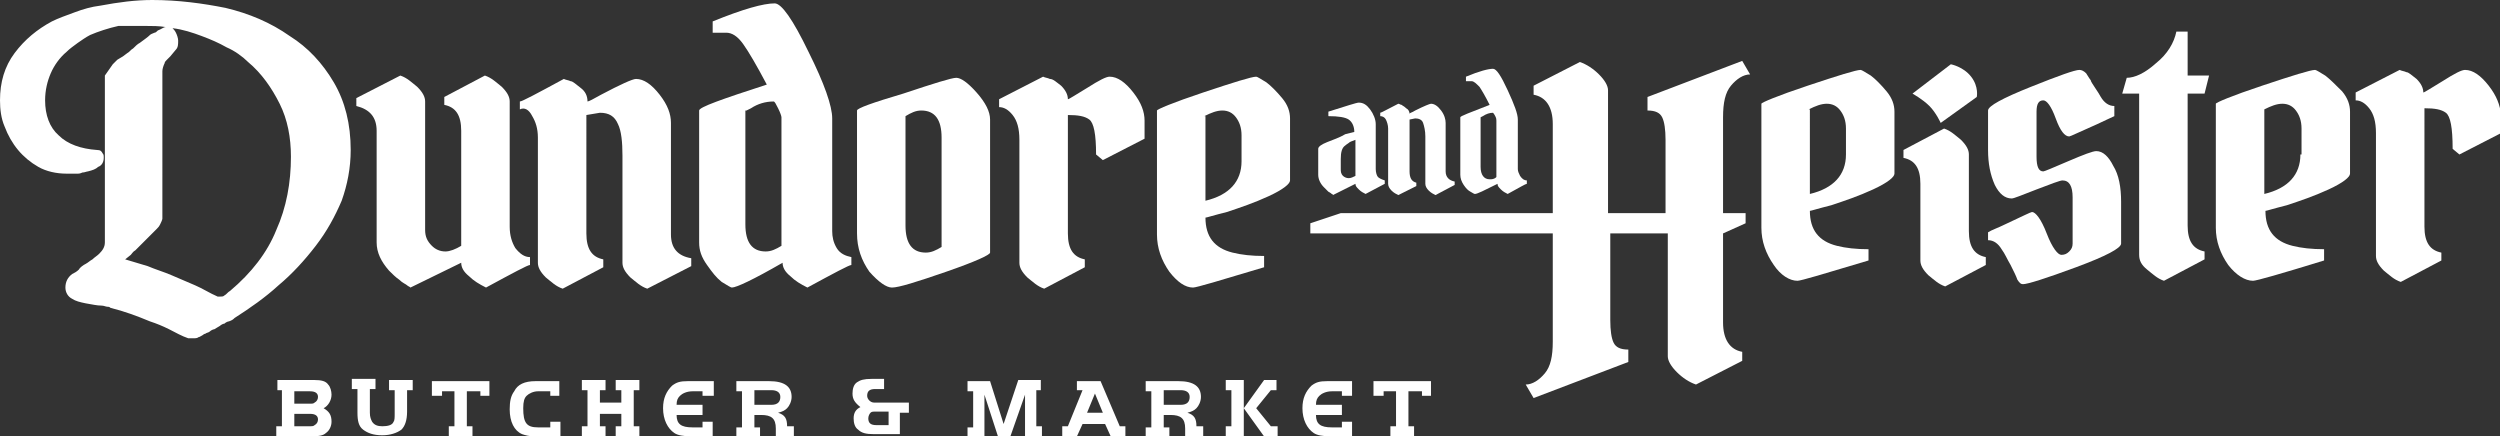 <?xml version="1.0" encoding="utf-8"?>
<!-- Generator: Adobe Illustrator 21.1.0, SVG Export Plug-In . SVG Version: 6.00 Build 0)  -->
<svg version="1.1" id="Layer_1" xmlns="http://www.w3.org/2000/svg" xmlns:xlink="http://www.w3.org/1999/xlink" x="0px" y="0px"
	 viewBox="0 0 221.7 38.7" style="enable-background:new 0 0 221.7 38.7;" xml:space="preserve">
<rect x="0" y="0" width="221.7" height="38.7" fill="#333333" stroke="none"/>
<style type="text/css">
	.st0{fill:#FFFFFF;}
</style>
<g>
	<path class="st0" d="M220.7,7.6c-0.7-0.9-1.4-1.4-2.1-1.4c-0.3,0-0.9,0.3-2,1c-1,0.6-1.6,1-1.7,1c0-0.4-0.2-0.8-0.6-1.2
		c-0.4-0.3-0.7-0.6-0.9-0.6c-0.2-0.1-0.4-0.1-0.6-0.2l-3.9,2v0.7c0.4,0,0.8,0.2,1.2,0.7c0.4,0.5,0.6,1.2,0.6,2.2v10.9
		c0,0.4,0.2,0.8,0.7,1.3c0.5,0.4,0.9,0.8,1.5,1l3.6-1.9v-0.7c-1-0.2-1.5-0.9-1.5-2.3V9.6c0.9,0,1.5,0.1,1.9,0.4
		c0.4,0.3,0.6,1.3,0.6,3.2l0.6,0.5l3.7-1.9v-1.6C221.7,9.3,221.4,8.5,220.7,7.6"/>
	<path class="st0" d="M204,13.7c0,1.8-1.1,3-3.2,3.5V9.7c0.6-0.3,1.1-0.5,1.6-0.5c0.5,0,0.9,0.2,1.2,0.6c0.3,0.4,0.5,0.9,0.5,1.6
		V13.7z M206.2,6.7c-0.5-0.3-0.8-0.5-0.9-0.5c-0.4,0-2,0.5-4.7,1.4c-2.7,0.9-4.1,1.5-4.1,1.6v11c0,1.2,0.4,2.3,1.1,3.3
		c0.7,0.9,1.5,1.4,2.2,1.4c0.3,0,2.4-0.6,6.3-1.8v-1c-1.1,0-2-0.1-2.8-0.3c-1.6-0.4-2.4-1.4-2.4-3.1c0.1,0,0.7-0.2,1.9-0.5
		c1.2-0.4,2.4-0.8,3.7-1.4c1.3-0.6,1.9-1.1,1.9-1.4V9.9c0-0.6-0.2-1.2-0.7-1.8C207.1,7.5,206.6,7,206.2,6.7"/>
	<path class="st0" d="M190.4,23.9c0.5,0.4,0.9,0.8,1.5,1l3.6-1.9v-0.7c-1-0.2-1.5-0.9-1.5-2.3V8.3h1.5l0.4-1.6H194V2.8h-1
		c-0.2,1-0.8,2-1.8,2.8c-1,0.9-1.9,1.3-2.6,1.3l-0.4,1.4h1.5v14.3C189.7,23.1,189.9,23.5,190.4,23.9"/>
	<path class="st0" d="M188.1,21.6v-3.7c0-1.3-0.2-2.4-0.7-3.2c-0.4-0.8-0.9-1.3-1.5-1.3c-0.3,0-1.1,0.3-2.5,0.9
		c-1.4,0.6-2.1,0.9-2.2,0.9c-0.4,0-0.6-0.4-0.6-1.3v-4c0-0.7,0.2-1,0.6-1c0.3,0,0.7,0.5,1.1,1.6c0.4,1.1,0.8,1.6,1.2,1.6
		c0.1,0,0.9-0.4,2.5-1.1c0.6-0.3,1.1-0.5,1.5-0.7V9.4c-0.5,0-0.9-0.3-1.2-0.8c-0.1-0.2-0.3-0.5-0.5-0.8c-0.2-0.3-0.4-0.6-0.4-0.7
		c-0.1-0.1-0.2-0.3-0.4-0.6c-0.2-0.2-0.4-0.3-0.6-0.3c-0.4,0-1.8,0.5-4.3,1.5c-2.5,1-3.8,1.7-3.8,2.1v3.5c0,1.2,0.2,2.2,0.6,3.1
		c0.4,0.8,0.9,1.2,1.5,1.2c0.2,0,0.9-0.3,2.2-0.8c1.3-0.5,2.1-0.8,2.3-0.8c0.6,0,0.9,0.5,0.9,1.5v4.1c0,0.3-0.1,0.5-0.3,0.7
		c-0.2,0.2-0.4,0.3-0.7,0.3c-0.3,0-0.8-0.6-1.3-1.9c-0.5-1.3-1-1.9-1.3-1.9c-0.1,0-0.9,0.4-2.4,1.1c-0.6,0.3-1.2,0.5-1.5,0.7v0.7
		c0.5,0,0.9,0.3,1.2,0.8c0.3,0.4,0.5,0.9,0.8,1.4c0.3,0.6,0.5,1,0.6,1.3c0.2,0.3,0.3,0.4,0.5,0.4c0.4,0,2-0.5,4.7-1.5
		S188.1,22,188.1,21.6"/>
	<path class="st0" d="M173,5.7l-3.4,2.6c0,0,0.9,0.5,1.5,1.1c0.6,0.6,1,1.5,1,1.5l3.2-2.3c0,0,0.2-0.9-0.5-1.8
		C174.1,5.9,173,5.7,173,5.7"/>
	<path class="st0" d="M170.3,16.3v6.8c0,0.4,0.2,0.8,0.7,1.3c0.5,0.4,0.9,0.8,1.5,1l3.6-1.9v-0.7c-1-0.2-1.5-0.9-1.5-2.3v-6.8
		c0-0.4-0.2-0.8-0.7-1.3c-0.5-0.4-0.9-0.8-1.5-1l-3.6,1.9V14C169.8,14.2,170.3,14.9,170.3,16.3"/>
	<path class="st0" d="M160.4,9.7c0.6-0.3,1.1-0.5,1.6-0.5c0.5,0,0.9,0.2,1.2,0.6c0.3,0.4,0.5,0.9,0.5,1.6v2.3c0,1.8-1.1,3-3.2,3.5
		V9.7z M159.4,24.9c0.3,0,2.3-0.6,6.3-1.8v-1c-1.1,0-2-0.1-2.8-0.3c-1.6-0.4-2.4-1.4-2.4-3.1c0.1,0,0.7-0.2,1.9-0.5
		c1.2-0.4,2.4-0.8,3.7-1.4c1.3-0.6,1.9-1.1,1.9-1.4V9.9c0-0.6-0.2-1.2-0.7-1.8c-0.5-0.6-1-1.1-1.4-1.4c-0.5-0.3-0.8-0.5-0.9-0.5
		c-0.4,0-2,0.5-4.7,1.4c-2.7,0.9-4.1,1.5-4.1,1.6v11c0,1.2,0.4,2.3,1.1,3.3C157.9,24.4,158.7,24.9,159.4,24.9"/>
	<path class="st0" d="M153.5,7.6c0.5-0.6,1.1-1,1.7-1l-0.7-1.2l-8.4,3.2v1.2c0.7,0,1.1,0.2,1.3,0.6c0.2,0.4,0.3,1.1,0.3,2v6.5h-5.1
		V8c0-0.4-0.3-0.9-0.8-1.4c-0.5-0.5-1.1-0.9-1.7-1.1l-4.1,2.1v0.8c1.1,0.2,1.7,1.1,1.7,2.6v7.9h-18.8l-2.7,0.9v0.9h21.5v9.6
		c0,1.3-0.2,2.2-0.7,2.8c-0.5,0.6-1.1,1-1.7,1l0.7,1.2l8.4-3.2V31c-0.7,0-1.1-0.2-1.3-0.6c-0.2-0.4-0.3-1.1-0.3-2v-7.7h5.1v10.9
		c0,0.4,0.3,0.9,0.8,1.4c0.5,0.5,1.1,0.9,1.7,1.1l4.1-2.1v-0.8c-1.1-0.2-1.7-1.1-1.7-2.6v-7.9l2-0.9v-0.9h-2v-8.5
		C152.8,9.1,153,8.2,153.5,7.6"/>
	<path class="st0" d="M120.2,12.4v3.2c-0.2,0.1-0.4,0.2-0.6,0.2s-0.4-0.1-0.5-0.2c-0.2-0.2-0.2-0.4-0.2-0.6v-0.9
		c0-0.6,0.1-1,0.4-1.2c0.1-0.1,0.3-0.2,0.4-0.3C119.7,12.6,119.9,12.5,120.2,12.4 M117.7,12.6c-0.5,0.2-0.8,0.4-0.8,0.6v2.3
		c0,0.4,0.2,0.8,0.5,1.1c0.1,0.1,0.2,0.2,0.4,0.4c0.2,0.1,0.3,0.2,0.3,0.2c0.1,0,0.1,0.1,0.1,0.1l2-1c0,0.2,0.1,0.3,0.3,0.5
		c0.2,0.2,0.4,0.3,0.6,0.4l1.7-0.9v-0.3c-0.3-0.1-0.5-0.2-0.6-0.3c-0.1-0.1-0.2-0.4-0.2-0.7V11c0-0.4-0.2-0.9-0.5-1.3
		c-0.3-0.4-0.6-0.6-1-0.6c-0.2,0-1.1,0.3-2.7,0.8v0.4c0.9,0,1.5,0.1,1.8,0.3c0.3,0.2,0.5,0.6,0.5,1.1l-0.8,0.2
		C118.8,12.2,118.2,12.4,117.7,12.6"/>
	<path class="st0" d="M122.4,10v0.3c0.2,0,0.4,0.1,0.5,0.3c0.1,0.2,0.2,0.5,0.2,0.8v4.9c0,0.2,0.1,0.4,0.3,0.6
		c0.2,0.2,0.4,0.3,0.6,0.4l1.6-0.8v-0.3c-0.4-0.1-0.6-0.4-0.6-1v-4.6l0.5-0.1c0.3,0,0.6,0.1,0.7,0.4c0.1,0.3,0.2,0.7,0.2,1.2v4.2
		c0,0.2,0.1,0.4,0.3,0.6c0.2,0.2,0.4,0.3,0.6,0.4l1.7-0.9v-0.3c-0.5-0.1-0.8-0.4-0.8-0.9v-4.3c0-0.3-0.1-0.7-0.4-1.1
		c-0.3-0.4-0.6-0.6-0.9-0.6c-0.1,0-0.6,0.2-1.4,0.6c-0.3,0.2-0.5,0.2-0.5,0.3c0-0.2-0.1-0.4-0.3-0.5c-0.2-0.2-0.3-0.2-0.4-0.3
		c-0.1,0-0.2-0.1-0.3-0.1C123,9.7,122.5,10,122.4,10"/>
	<path class="st0" d="M131.3,10.4l0.2-0.1c0.3-0.2,0.6-0.3,0.9-0.3c0,0,0.1,0.1,0.2,0.3c0.1,0.2,0.1,0.3,0.1,0.4v5
		c-0.2,0.2-0.4,0.2-0.6,0.2c-0.5,0-0.8-0.4-0.8-1.1V10.4z M129.5,10.4v5.1c0,0.3,0.1,0.6,0.3,0.9c0.2,0.3,0.4,0.5,0.6,0.6
		c0.2,0.1,0.3,0.2,0.4,0.2c0.2,0,0.8-0.3,2-0.9c0,0.2,0.1,0.3,0.3,0.5c0.2,0.2,0.4,0.3,0.6,0.4c1.1-0.6,1.6-0.9,1.7-0.9v-0.3
		c-0.2,0-0.4-0.1-0.6-0.4c-0.1-0.2-0.2-0.4-0.2-0.6v-4.4c0-0.5-0.3-1.3-0.9-2.6c-0.6-1.3-1-1.9-1.3-1.9c-0.4,0-1.2,0.2-2.4,0.7v0.4
		h0.5c0.2,0,0.4,0.2,0.7,0.5c0.2,0.3,0.5,0.8,0.9,1.6C130.3,10,129.5,10.3,129.5,10.4"/>
	<path class="st0" d="M33.4,11.6v9.9c0,0.9,0.4,1.7,1.1,2.5c0.3,0.3,0.6,0.6,0.9,0.8c0.3,0.3,0.6,0.4,0.7,0.5
		c0.1,0.1,0.2,0.1,0.3,0.2l4.5-2.2c0,0.4,0.2,0.8,0.7,1.2c0.4,0.4,0.9,0.7,1.5,1c2.4-1.3,3.7-2,3.9-2v-0.7c-0.5,0-0.9-0.3-1.3-0.8
		c-0.3-0.5-0.5-1.1-0.5-1.9V9c0-0.4-0.2-0.8-0.7-1.3c-0.5-0.4-0.9-0.8-1.5-1l-3.6,1.9v0.7c1,0.2,1.5,0.9,1.5,2.3v10.2
		c-0.5,0.3-1,0.5-1.4,0.5c-0.5,0-0.9-0.2-1.2-0.5c-0.4-0.4-0.6-0.8-0.6-1.4V9c0-0.4-0.2-0.8-0.7-1.3c-0.5-0.4-0.9-0.8-1.5-1l-3.9,2
		v0.7C32.8,9.7,33.4,10.4,33.4,11.6"/>
	<path class="st0" d="M47.2,10.3c0.3,0.5,0.5,1.1,0.5,1.9v11.1c0,0.4,0.2,0.8,0.7,1.3c0.5,0.4,0.9,0.8,1.5,1l3.6-1.9v-0.7
		c-1-0.2-1.5-0.9-1.5-2.3V10.2l1.2-0.2c0.8,0,1.3,0.3,1.6,1c0.3,0.6,0.4,1.6,0.4,2.8v9.5c0,0.4,0.2,0.8,0.7,1.3
		c0.5,0.4,0.9,0.8,1.5,1l3.9-2v-0.7c-1.2-0.2-1.8-0.9-1.8-2.1v-9.9c0-0.8-0.3-1.6-1-2.5c-0.7-0.9-1.4-1.4-2.1-1.4
		c-0.3,0-1.4,0.5-3.1,1.4c-0.7,0.4-1.1,0.6-1.2,0.6c0-0.5-0.2-0.9-0.6-1.2c-0.4-0.3-0.7-0.6-0.9-0.6c-0.2-0.1-0.4-0.1-0.6-0.2
		c-2.4,1.3-3.7,2-3.9,2v0.7C46.5,9.5,46.9,9.7,47.2,10.3"/>
	<path class="st0" d="M66.2,9.8l0.4-0.2C67.2,9.2,67.9,9,68.6,9c0.1,0,0.2,0.2,0.4,0.6c0.2,0.4,0.3,0.7,0.3,0.8v11.4
		c-0.5,0.3-0.9,0.5-1.4,0.5c-1.2,0-1.8-0.8-1.8-2.4V9.8z M64,25c0.5,0.3,0.8,0.5,0.9,0.5c0.4,0,1.9-0.7,4.5-2.2
		c0,0.4,0.2,0.8,0.7,1.2c0.4,0.4,0.9,0.7,1.5,1c2.4-1.3,3.7-2,3.9-2v-0.7c-0.5-0.1-1-0.3-1.3-0.8c-0.3-0.5-0.4-1-0.4-1.5v-10
		c0-1.1-0.7-3.1-2.1-5.9c-1.4-2.9-2.4-4.3-3-4.3c-1,0-2.8,0.5-5.5,1.6v1h1.2c0.5,0,1,0.3,1.5,1c0.5,0.7,1.2,1.9,2.1,3.6
		c-4,1.3-6,2-6,2.3v11.7c0,0.7,0.2,1.3,0.7,2S63.5,24.6,64,25"/>
	<path class="st0" d="M80.3,10.3c0.5-0.3,0.9-0.5,1.4-0.5c1.2,0,1.8,0.8,1.8,2.4v9.7c-0.5,0.3-0.9,0.5-1.4,0.5
		c-1.2,0-1.8-0.8-1.8-2.4V10.3z M79.1,25.5c0.6,0,2.2-0.5,4.8-1.4c2.6-0.9,3.9-1.5,3.9-1.7V10.6c0-0.7-0.4-1.5-1.2-2.4
		c-0.8-0.9-1.4-1.3-1.8-1.3c-0.4,0-2,0.5-4.7,1.4C77.4,9.1,76,9.6,76,9.8v10.9c0,1.3,0.4,2.4,1.1,3.4C77.9,25,78.6,25.5,79.1,25.5"
		/>
	<path class="st0" d="M89.8,10.2c0.4,0.5,0.6,1.2,0.6,2.2v10.9c0,0.4,0.2,0.8,0.7,1.3c0.5,0.4,0.9,0.8,1.5,1l3.6-1.9v-0.7
		c-1-0.2-1.5-0.9-1.5-2.3V10.2c0.9,0,1.5,0.1,1.9,0.4c0.4,0.3,0.6,1.3,0.6,3.1l0.6,0.5l3.7-1.9v-1.6c0-0.8-0.3-1.6-1-2.5
		c-0.7-0.9-1.4-1.4-2.1-1.4c-0.3,0-0.9,0.3-2,1c-1,0.6-1.6,1-1.7,1c0-0.4-0.2-0.8-0.6-1.2C93.7,7.3,93.4,7,93.1,7
		c-0.2-0.1-0.4-0.1-0.6-0.2l-3.9,2v0.7C89,9.5,89.4,9.7,89.8,10.2"/>
	<path class="st0" d="M106.8,10.3c0.6-0.3,1.1-0.5,1.6-0.5c0.5,0,0.9,0.2,1.2,0.6c0.3,0.4,0.5,0.9,0.5,1.6v2.3c0,1.8-1.1,3-3.2,3.5
		V10.3z M105.8,25.5c0.3,0,2.3-0.6,6.3-1.8v-1c-1.1,0-2-0.1-2.8-0.3c-1.6-0.4-2.4-1.4-2.4-3.1c0.1,0,0.7-0.2,1.9-0.5
		c1.2-0.4,2.4-0.8,3.7-1.4c1.3-0.6,1.9-1.1,1.9-1.4v-5.5c0-0.6-0.2-1.2-0.7-1.8c-0.5-0.6-1-1.1-1.4-1.4c-0.5-0.3-0.8-0.5-0.9-0.5
		c-0.4,0-2,0.5-4.7,1.4c-2.7,0.9-4.1,1.5-4.1,1.6v11c0,1.2,0.4,2.3,1.1,3.3C104.4,25,105.1,25.5,105.8,25.5"/>
	<path class="st0" d="M22,5.5c1.2,1,2.1,2.3,2.8,3.7c0.7,1.4,1,3,1,4.7c0,2.3-0.4,4.5-1.3,6.5c-0.8,2-2.2,3.8-4.1,5.4
		c-0.2,0.1-0.3,0.3-0.5,0.4c-0.1,0.1-0.2,0.1-0.4,0.1h-0.1c0,0-0.1,0-0.1,0c-0.7-0.3-1.3-0.7-2-1c-0.7-0.3-1.4-0.6-2.1-0.9
		c-0.7-0.3-1.4-0.5-2.1-0.8c-0.7-0.2-1.3-0.4-2-0.6l0.5-0.4c0.1-0.1,0.2-0.3,0.4-0.4c0.1-0.1,0.3-0.3,0.4-0.4
		c0.1-0.1,0.3-0.3,0.4-0.4c0.1-0.1,0.2-0.2,0.4-0.4c0.1-0.1,0.2-0.2,0.3-0.3c0.1-0.1,0.1-0.1,0.2-0.2c0.1-0.1,0.1-0.1,0.2-0.2
		c0.1-0.1,0.2-0.2,0.3-0.4c0.2-0.4,0.2-0.5,0.2-0.5V6.3c0-0.2,0.1-0.5,0.2-0.7l0,0c0-0.1,0.1-0.2,0.2-0.3c0.1-0.1,0.2-0.2,0.3-0.3
		l0.5-0.6c0.2-0.2,0.2-0.5,0.2-0.8c0-0.2-0.1-0.5-0.2-0.7c-0.1-0.2-0.2-0.3-0.3-0.4c0.9,0.1,1.8,0.4,2.6,0.7c0.8,0.3,1.5,0.6,2.2,1
		C20.8,4.5,21.5,5,22,5.5 M28,21.8c1-1.3,1.7-2.6,2.3-4c0.5-1.4,0.8-2.9,0.8-4.5c0-2.3-0.5-4.3-1.5-6c-1-1.7-2.3-3.1-3.9-4.1
		C24,2,22.1,1.2,20,0.7C18,0.3,15.8,0,13.5,0c-1.5,0-3,0.2-4.6,0.5C8.1,0.6,7.4,0.8,6.6,1.1S5.2,1.6,4.6,1.9
		C3.3,2.6,2.2,3.5,1.3,4.7C0.4,5.9,0,7.3,0,8.9c0,0.8,0.1,1.6,0.4,2.3c0.3,0.8,0.7,1.5,1.2,2.1c0.5,0.6,1.1,1.1,1.8,1.5
		c0.7,0.4,1.6,0.6,2.5,0.6l0.9,0c0.2,0,0.3,0,0.5-0.1c0.2,0,0.4-0.1,0.5-0.1c0.4-0.1,0.7-0.2,0.9-0.4C9,14.7,9.2,14.4,9.2,14
		c0-0.2,0-0.3-0.1-0.4c-0.1-0.2-0.2-0.3-0.5-0.3C7.2,13.2,6,12.8,5.2,12C4.4,11.3,4,10.2,4,8.9C4,8,4.2,7.2,4.5,6.5
		c0.3-0.7,0.8-1.4,1.4-1.9c0.3-0.3,0.6-0.5,1-0.8C7.2,3.6,7.6,3.3,8,3.1c0.7-0.3,1.6-0.6,2.5-0.8l1.3,0c0.1,0,0.2,0,0.3,0h0.8
		c0.6,0,1.2,0,1.8,0.1c-0.2,0-0.4,0.2-0.7,0.3c-0.1,0.1-0.2,0.2-0.3,0.2C13.5,3,13.4,3,13.3,3.1c-0.2,0.2-0.5,0.4-0.9,0.7
		c-0.2,0.1-0.4,0.3-0.6,0.5c-0.2,0.1-0.3,0.3-0.5,0.4L10.9,5c-0.2,0.1-0.3,0.2-0.5,0.3L10,5.7l-0.7,1v14.8c0,0.4-0.2,0.7-0.5,1
		c-0.2,0.2-0.4,0.3-0.6,0.5c-0.2,0.1-0.4,0.3-0.6,0.4c-0.2,0.1-0.5,0.3-0.6,0.5c-0.2,0.2-0.4,0.3-0.6,0.4c-0.4,0.3-0.6,0.7-0.6,1.2
		c0,0.4,0.2,0.8,0.6,1c0.3,0.2,0.7,0.3,1.2,0.4C8.2,27,8.6,27.1,9,27.1c0.2,0,0.4,0.1,0.5,0.1c0.1,0,0.2,0,0.3,0.1
		c1.2,0.3,2.3,0.7,3.5,1.2c0.6,0.2,1.1,0.4,1.7,0.7c0.6,0.3,1.1,0.6,1.7,0.8l0.1,0h0.1c0.1,0,0.1,0,0.2,0c0.2,0,0.4,0,0.5-0.1
		c0.1,0,0.2-0.1,0.4-0.2l0,0c0,0,0.1-0.1,0.2-0.1c0.1-0.1,0.3-0.1,0.4-0.2c0.1-0.1,0.3-0.2,0.4-0.2c0.2-0.1,0.3-0.2,0.5-0.3
		c0.1-0.1,0.3-0.2,0.4-0.2c0.1-0.1,0.3-0.2,0.4-0.2c0.3-0.1,0.4-0.2,0.5-0.3c1.4-0.9,2.7-1.8,3.9-2.9C25.9,24.3,27,23.1,28,21.8"/>
	<path class="st0" d="M126,35.1h0.9v-1.3h-5.1v1.3h0.9v-0.4h1.1v3.1h-0.5v0.9h2.1v-0.9h-0.5v-3.1h1.2V35.1z M119,35.1h0.9v-1.3h-2.2
		c-0.7,0-1,0.1-1.4,0.4c-0.5,0.5-0.8,1.1-0.8,2c0,1,0.4,1.8,1,2.2c0.3,0.2,0.8,0.3,1.6,0.3h1.8v-1.3H119v0.5h-0.9
		c-1,0-1.4-0.3-1.4-1.1h2.3v-0.9h-2.3c0-0.4,0.1-0.6,0.3-0.8c0.2-0.2,0.6-0.4,1.1-0.4h0.9V35.1z M110.3,33.7h-1.6v0.9h0.5v3.2h-0.5
		v0.9h1.6V33.7z M110.3,36.2l1.8,2.5h1.2v-0.9h-0.6l-1.3-1.6l1.3-1.6h0.5v-0.9h-1.1L110.3,36.2z M103.2,35.9v-1.3h1.5
		c0.5,0,0.8,0.2,0.8,0.6c0,0.4-0.2,0.7-0.8,0.7H103.2z M103.2,36.8h0.6c0.9,0,1.3,0.3,1.3,1.2v0.7h1.6v-0.9h-0.6
		c0-0.7-0.2-1-0.8-1.2c0.4-0.1,0.6-0.2,0.8-0.4c0.2-0.2,0.4-0.6,0.4-1c0-0.9-0.6-1.4-2-1.4h-2.9v0.9h0.5v3.2h-0.5v0.9h2.1v-0.9h-0.5
		V36.8z M97.1,34.9l0.7,1.7h-1.4L97.1,34.9z M95.5,34.6h0.5l-1.3,3.2h-0.5v0.9h1.3l0.5-1.1H98l0.5,1.1h1.3v-0.9h-0.5l-1.7-4h-2.1
		V34.6z M91.8,34.6h0.5v-0.9h-2L89,37.6l-1.2-3.8h-2v0.9h0.5v3.2h-0.5v0.9h1.5V35l1.2,3.7h1.1l1.3-3.7v3.7h1.5v-0.9h-0.5V34.6z
		 M78.8,36.6v1.1h-1.1c-0.5,0-0.7-0.2-0.7-0.6c0-0.2,0.1-0.4,0.2-0.5c0.1-0.1,0.2-0.1,0.5-0.1H78.8z M79.9,36.6h0.7v-0.9h-3.1
		c-0.3,0-0.6-0.3-0.6-0.6c0-0.4,0.2-0.6,0.7-0.6h0.8v-0.9h-1.1c-0.7,0-1,0.1-1.3,0.3c-0.3,0.2-0.4,0.6-0.4,1c0,0.5,0.2,0.8,0.7,1.2
		c-0.4,0.2-0.6,0.5-0.6,1c0,0.4,0.1,0.8,0.4,1c0.3,0.3,0.7,0.4,1.4,0.4h2.3V36.6z M66.9,35.9v-1.3h1.5c0.5,0,0.8,0.2,0.8,0.6
		c0,0.4-0.2,0.7-0.8,0.7H66.9z M66.9,36.8h0.6c0.9,0,1.3,0.3,1.3,1.2v0.7h1.6v-0.9h-0.6c0-0.7-0.2-1-0.8-1.2
		c0.4-0.1,0.6-0.2,0.8-0.4c0.2-0.2,0.4-0.6,0.4-1c0-0.9-0.6-1.4-2-1.4h-2.9v0.9h0.5v3.2h-0.5v0.9h2.1v-0.9h-0.5V36.8z M62.4,35.1
		h0.9v-1.3H61c-0.7,0-1,0.1-1.4,0.4c-0.5,0.5-0.8,1.1-0.8,2c0,1,0.4,1.8,1,2.2c0.3,0.2,0.8,0.3,1.6,0.3h1.8v-1.3h-0.9v0.5h-0.9
		c-1,0-1.4-0.3-1.4-1.1h2.3v-0.9H60c0-0.4,0.1-0.6,0.3-0.8c0.2-0.2,0.6-0.4,1.1-0.4h0.9V35.1z M56.2,34.6h0.5v-0.9h-2.1v0.9h0.5v1.1
		h-1.9v-1.1h0.5v-0.9h-2.1v0.9h0.5v3.2h-0.5v0.9h2.1v-0.9h-0.5v-1.1h1.9v1.1h-0.5v0.9h2.1v-0.9h-0.5V34.6z M48.7,35.1h0.9v-1.3h-2.1
		c-1,0-1.6,0.3-1.9,0.9c-0.3,0.4-0.4,0.9-0.4,1.6c0,1.1,0.4,1.9,1.1,2.2c0.3,0.1,0.6,0.2,1.2,0.2h2.2v-1.3h-0.9v0.5h-1.1
		c-1,0-1.3-0.4-1.3-1.7c0-0.6,0.1-0.9,0.3-1.1c0.2-0.2,0.6-0.4,1-0.4h1.1V35.1z M42.5,35.1h0.9v-1.3h-5.1v1.3h0.9v-0.4h1.1v3.1h-0.5
		v0.9h2.1v-0.9h-0.5v-3.1h1.2V35.1z M36.1,34.6h0.5v-0.9h-2.1v0.9H35v2.1c0,0.3,0,0.6-0.1,0.7c-0.1,0.3-0.5,0.4-1,0.4
		c-0.4,0-0.7-0.1-0.9-0.4c-0.1-0.2-0.2-0.4-0.2-0.8v-2.1h0.5v-0.9h-2.1v0.9h0.5v2.1c0,0.7,0.1,1.2,0.5,1.5c0.4,0.3,0.9,0.5,1.7,0.5
		c0.7,0,1.3-0.2,1.7-0.5c0.3-0.3,0.5-0.8,0.5-1.6V34.6z M26.1,35.8v-1.1h1.4c0.5,0,0.7,0.2,0.7,0.5c0,0.2-0.1,0.4-0.3,0.5
		c-0.1,0.1-0.2,0.1-0.5,0.1H26.1z M26.1,37.8v-1.1h1.4c0.5,0,0.7,0.2,0.7,0.5c0,0.2-0.1,0.4-0.3,0.5c-0.1,0.1-0.2,0.1-0.5,0.1H26.1z
		 M24.5,34.6h0.5v3.2h-0.5v0.9h3.2c0.6,0,1-0.1,1.2-0.3c0.3-0.2,0.5-0.6,0.5-1c0-0.6-0.2-0.9-0.7-1.2c0.4-0.2,0.7-0.7,0.7-1.2
		c0-0.3-0.1-0.7-0.3-0.9c-0.2-0.3-0.6-0.4-1.2-0.4h-3.3V34.6z"/>
</g>
</svg>
